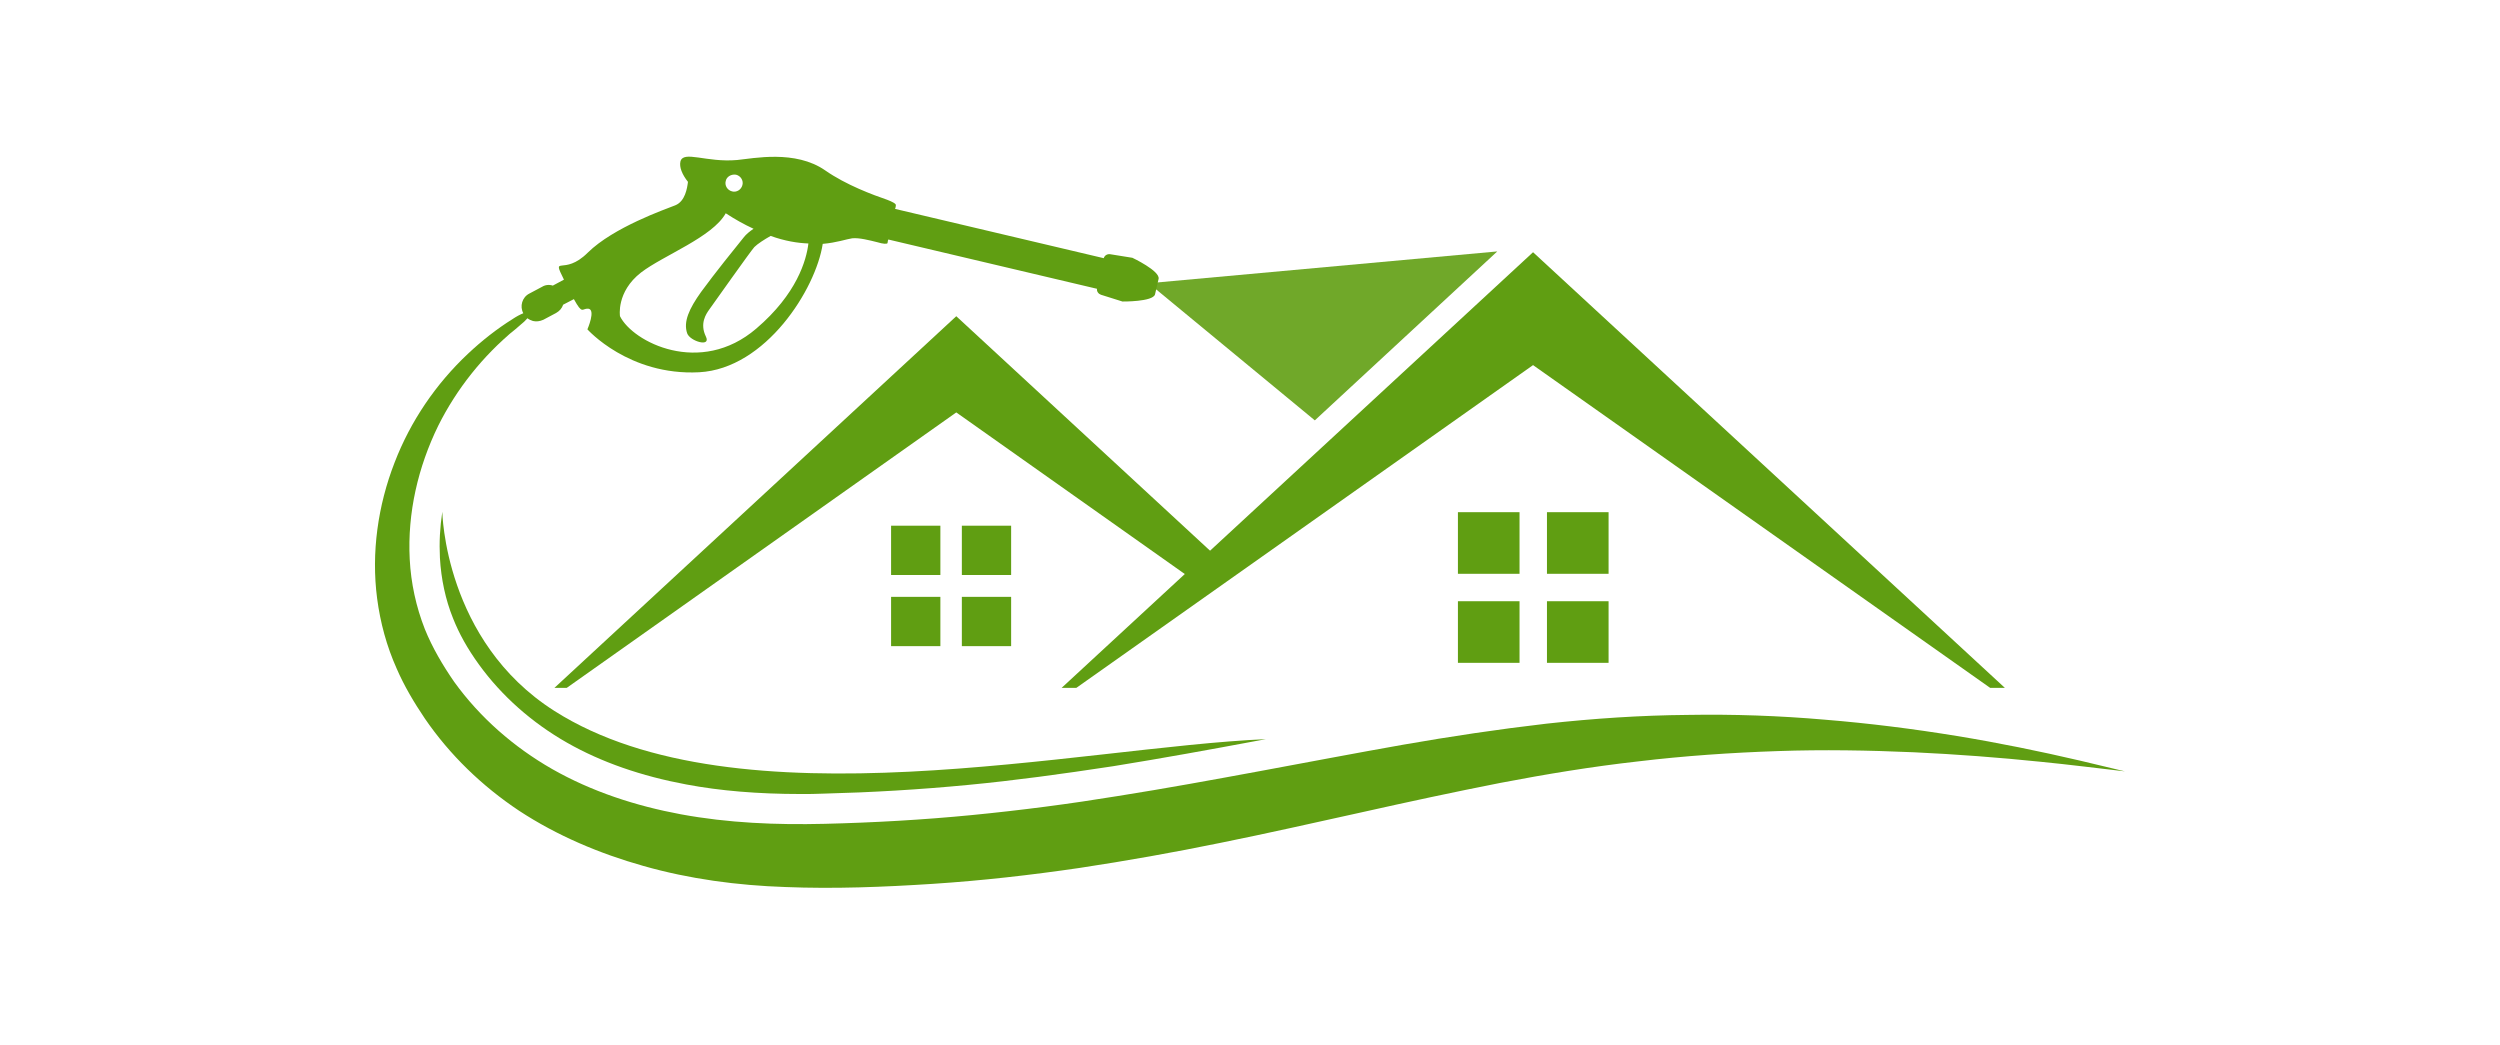 <svg width="1000" height="417.816" viewBox="0 0 1000 417.816" xmlns="http://www.w3.org/2000/svg"><defs/><path fill="#609e12" transform="matrix(1.59 0 0 1.59 -20.807 -94.976)" d="M 142.559 142.685 C 134.559 149.285 127.959 157.585 123.359 166.785 C 118.259 177.185 115.559 188.785 116.159 200.385 C 116.459 206.385 117.759 212.385 119.959 217.985 C 121.859 222.685 124.459 227.085 127.359 231.285 C 133.859 240.285 142.359 247.685 151.959 253.185 C 161.959 258.885 173.059 262.485 184.359 264.585 C 196.259 266.785 208.359 267.285 220.559 266.985 C 232.859 266.685 245.259 265.985 257.559 264.785 C 269.859 263.585 282.159 261.985 294.359 259.985 C 306.359 258.085 318.359 255.885 330.259 253.685 C 342.159 251.485 354.159 249.185 366.059 247.085 C 378.059 244.985 390.059 243.185 402.159 241.785 C 413.959 240.485 425.859 239.685 437.659 239.585 C 449.159 239.385 460.659 239.785 472.159 240.785 C 483.259 241.685 494.359 243.085 505.359 244.885 C 515.759 246.585 526.059 248.685 536.359 251.085 C 540.159 251.985 543.859 252.885 547.659 253.785 C 540.659 252.985 533.659 252.085 526.559 251.385 C 515.859 250.285 505.259 249.485 494.559 248.985 C 483.159 248.485 471.759 248.285 460.359 248.685 C 448.559 249.085 436.859 249.885 425.159 251.285 C 413.559 252.585 402.059 254.485 390.559 256.685 C 378.859 258.985 367.259 261.485 355.659 264.085 C 343.859 266.685 331.959 269.385 320.059 271.785 C 308.359 274.185 296.559 276.285 284.659 278.085 C 272.359 279.885 260.059 281.285 247.759 282.085 C 235.459 282.885 222.959 283.385 210.659 282.885 C 198.659 282.485 186.559 280.885 174.959 277.585 C 163.959 274.485 153.259 269.985 143.659 263.685 C 134.359 257.485 126.259 249.685 119.959 240.485 C 117.259 236.485 114.759 232.285 112.859 227.885 C 110.359 222.285 108.759 216.385 107.959 210.285 C 106.459 198.785 108.159 186.885 112.359 176.085 C 116.359 165.685 122.759 156.285 130.859 148.685 C 134.259 145.485 138.059 142.485 142.059 139.985 C 142.959 139.385 143.859 138.885 144.859 138.485 C 145.159 138.385 145.859 138.085 146.259 138.285 C 147.059 138.785 144.759 140.885 144.459 141.085 C 143.759 141.685 143.159 142.185 142.559 142.685 C 137.159 147.185 148.059 138.185 142.559 142.685 Z"/><path fill="#609e12" transform="matrix(1.59 0 0 1.59 -20.807 -94.976)" d="M 398.759 151.585 L 513.759 232.785 L 517.459 232.785 L 398.759 123.185 L 280.159 232.785 L 283.859 232.785 Z"/><path fill="#609e12" transform="matrix(1.59 0 0 1.59 -20.807 -94.976)" d="M 322.059 202.485 L 253.659 139.285 L 152.559 232.785 L 155.659 232.785 L 253.659 163.485 L 316.159 207.685 C 318.159 205.985 320.159 204.285 322.059 202.485 Z"/><path fill="#609e12" transform="matrix(1.59 0 0 1.59 -20.807 -94.976)" d="M 402.259 188.585 L 417.759 188.585 L 417.759 204.085 L 402.259 204.085 Z"/><path fill="#609e12" transform="matrix(1.59 0 0 1.59 -20.807 -94.976)" d="M 379.859 210.985 L 395.359 210.985 L 395.359 226.485 L 379.859 226.485 Z"/><path fill="#609e12" transform="matrix(1.59 0 0 1.59 -20.807 -94.976)" d="M 402.259 210.985 L 417.759 210.985 L 417.759 226.485 L 402.259 226.485 Z"/><path fill="#609e12" transform="matrix(1.59 0 0 1.59 -20.807 -94.976)" d="M 379.859 188.585 L 395.359 188.585 L 395.359 204.085 L 379.859 204.085 Z"/><path fill="#609e12" transform="matrix(1.59 0 0 1.59 -20.807 -94.976)" d="M 255.059 191.985 L 267.459 191.985 L 267.459 204.385 L 255.059 204.385 Z"/><path fill="#609e12" transform="matrix(1.59 0 0 1.59 -20.807 -94.976)" d="M 237.259 209.885 L 249.659 209.885 L 249.659 222.285 L 237.259 222.285 Z"/><path fill="#609e12" transform="matrix(1.59 0 0 1.59 -20.807 -94.976)" d="M 255.059 209.885 L 267.459 209.885 L 267.459 222.285 L 255.059 222.285 Z"/><path fill="#609e12" transform="matrix(1.59 0 0 1.59 -20.807 -94.976)" d="M 237.259 191.985 L 249.659 191.985 L 249.659 204.385 L 237.259 204.385 Z"/><path fill="#609e12" transform="matrix(1.59 0 0 1.59 -20.807 -94.976)" d="M 152.559 238.585 C 124.859 220.985 124.359 188.485 124.359 188.485 C 123.759 192.385 123.559 196.185 123.759 200.085 C 124.059 205.385 125.159 210.585 127.059 215.285 C 128.559 219.085 130.659 222.885 133.559 226.885 C 139.259 234.785 146.959 241.585 155.759 246.585 C 164.359 251.485 174.459 254.985 185.759 257.085 C 194.259 258.685 203.759 259.485 214.559 259.485 C 216.359 259.485 218.359 259.485 220.359 259.385 C 232.159 259.085 244.359 258.385 256.759 257.185 C 268.259 256.085 280.059 254.485 293.159 252.485 C 305.559 250.485 318.159 248.185 328.859 246.185 C 329.759 245.985 330.659 245.885 331.559 245.685 C 284.859 247.685 198.659 267.885 152.559 238.585 Z"/><path fill="#609e12" transform="matrix(1.59 0 0 1.59 -20.807 -94.976)" d="M 297.959 124.585 L 292.359 123.685 C 291.659 123.585 290.959 123.985 290.759 124.685 L 238.259 112.285 L 238.359 111.985 C 238.359 111.985 238.459 111.685 238.459 111.385 C 238.559 110.985 237.559 110.485 236.259 109.985 C 232.759 108.785 225.959 106.285 220.659 102.585 C 213.159 97.385 202.659 99.585 198.559 99.985 C 190.759 100.685 184.959 97.485 184.259 100.385 C 183.959 101.785 184.659 103.585 186.159 105.485 L 186.159 105.485 C 185.959 107.085 185.459 110.385 182.959 111.385 C 180.459 112.385 167.459 116.885 160.959 123.285 C 154.859 129.385 151.759 123.585 154.959 130.085 L 152.159 131.585 C 151.259 131.285 150.259 131.385 149.459 131.885 L 146.259 133.585 C 144.459 134.485 143.759 136.785 144.759 138.585 C 145.259 139.585 146.159 140.185 147.159 140.485 C 147.959 140.685 148.859 140.585 149.759 140.185 L 152.959 138.485 C 153.859 137.985 154.459 137.285 154.759 136.385 L 157.459 134.985 C 159.659 138.985 159.459 137.285 161.059 137.385 C 163.059 137.585 160.859 142.585 160.859 142.585 C 160.859 142.585 171.259 154.285 188.959 153.385 C 205.759 152.485 218.359 132.385 220.059 121.085 C 223.559 120.785 226.059 119.885 227.459 119.685 C 229.159 119.485 231.859 120.185 233.859 120.685 C 235.159 121.085 236.259 121.185 236.359 120.885 L 236.459 120.285 L 236.559 119.985 L 289.059 132.385 C 288.959 133.085 289.459 133.685 290.059 133.885 L 295.459 135.585 C 295.459 135.585 303.159 135.685 303.659 133.785 L 304.559 129.885 C 304.959 127.885 297.959 124.585 297.959 124.585 Z M 198.259 103.685 C 199.459 103.985 200.159 105.185 199.859 106.285 C 199.559 107.485 198.359 108.185 197.259 107.885 C 196.059 107.585 195.359 106.385 195.659 105.285 C 195.859 104.185 197.059 103.485 198.259 103.685 Z M 203.359 142.385 C 189.259 154.485 172.259 145.785 169.059 139.285 C 169.059 139.285 168.059 133.185 174.359 128.285 C 179.959 123.985 192.359 119.385 195.659 113.385 C 197.959 114.885 200.259 116.185 202.659 117.285 C 201.759 117.885 200.759 118.685 200.159 119.485 C 198.059 122.085 192.959 128.385 189.459 133.185 C 186.459 137.385 184.959 140.685 185.959 143.585 C 186.659 145.585 192.059 147.185 190.659 144.385 C 189.059 141.085 190.759 138.685 191.459 137.685 C 192.259 136.585 201.859 122.985 202.859 121.885 C 203.659 121.085 205.359 119.985 206.959 119.085 C 210.559 120.385 213.759 120.885 216.459 120.985 C 215.959 125.185 213.559 133.685 203.359 142.385 Z"/><g opacity="0.9" transform="matrix(1.59 0 0 1.59 -20.807 -94.976)"><path fill="#609e12" d="M 302.059 130.985 L 343.859 165.485 L 389.759 122.985 Z"/></g></svg>